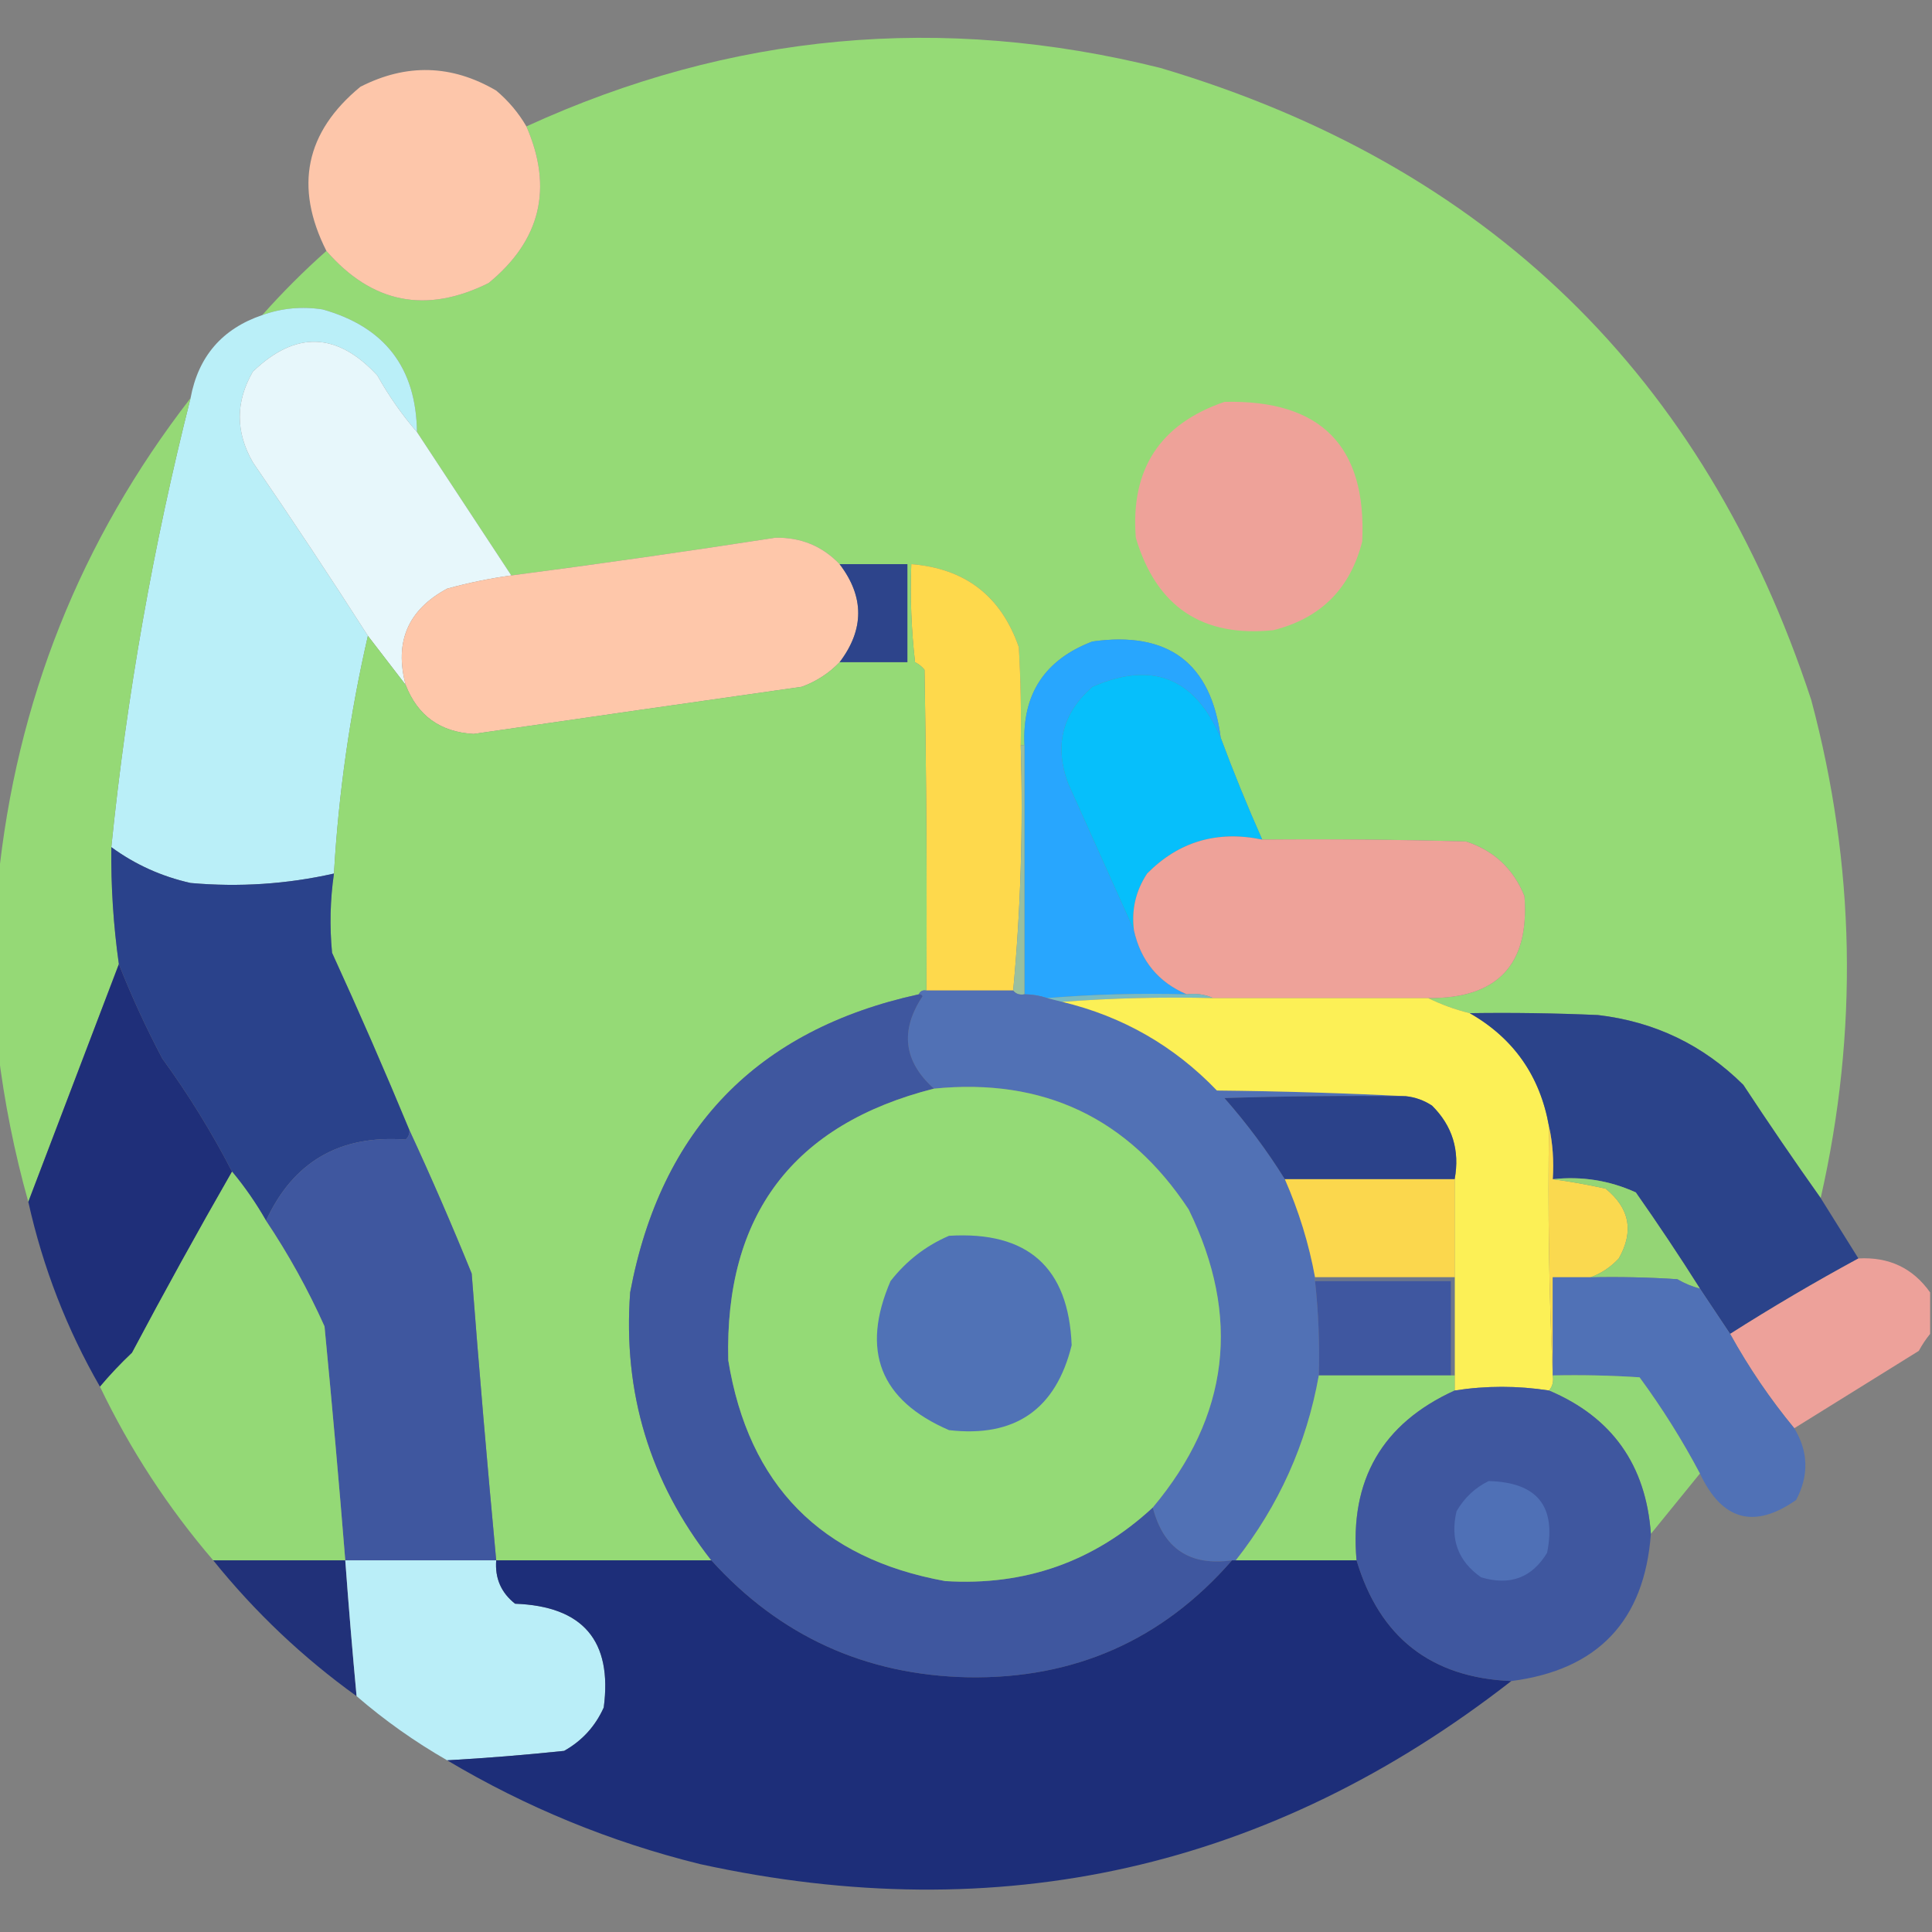 <svg xmlns="http://www.w3.org/2000/svg" xmlns:xlink="http://www.w3.org/1999/xlink" width="512px" height="512px" style="shape-rendering:geometricPrecision; text-rendering:geometricPrecision; image-rendering:optimizeQuality; fill-rule:evenodd; clip-rule:evenodd"><rect width="100%" height="100%" fill="#808080" stroke="none"/><g><path style="opacity:0.998" fill="#95da76" d="M 482.5,317.5 C 475.53,307.678 468.696,297.678 462,287.5C 451.358,276.93 438.524,270.763 423.5,269C 412.172,268.5 400.838,268.333 389.5,268.5C 385.605,267.538 381.939,266.204 378.5,264.5C 396.84,264.663 405.34,255.663 404,237.5C 401.076,230.242 395.909,225.408 388.5,223C 370.503,222.5 352.503,222.333 334.5,222.5C 330.55,213.603 326.884,204.603 323.5,195.5C 320.924,175.683 309.591,167.183 289.5,170C 276.838,174.828 270.838,183.994 271.5,197.5C 271.167,197.5 270.833,197.5 270.5,197.5C 270.666,188.827 270.5,180.16 270,171.5C 265.301,157.97 255.801,150.637 241.5,149.5C 241.167,149.5 240.833,149.5 240.5,149.5C 234.5,149.5 228.5,149.5 222.5,149.5C 217.91,144.71 212.244,142.376 205.5,142.5C 182.201,146.114 158.867,149.448 135.5,152.5C 127.141,139.816 118.807,127.149 110.5,114.5C 110.289,97.452 101.956,86.619 85.5,82C 80.004,81.151 74.671,81.651 69.5,83.5C 74.86,77.473 80.527,71.806 86.5,66.5C 98.605,80.416 112.938,83.249 129.5,75C 143.286,63.688 146.62,49.854 139.5,33.5C 193.608,8.723 249.608,3.556 307.5,18C 394.231,43.731 451.731,99.565 480,185.5C 491.707,229.288 492.541,273.288 482.5,317.5 Z"></path></g><g><path style="opacity:0.991" fill="#fec7aa" d="M 139.5,33.5 C 146.62,49.854 143.286,63.688 129.5,75C 112.938,83.249 98.605,80.416 86.5,66.5C 77.93,49.511 80.93,35.011 95.5,23C 107.705,16.764 119.705,17.097 131.5,24C 134.754,26.747 137.42,29.913 139.5,33.5 Z"></path></g><g><path style="opacity:0.999" fill="#baeff8" d="M 110.5,114.5 C 106.53,109.916 103.03,104.916 100,99.5C 89.298,87.938 78.298,87.605 67,98.5C 62.389,106.472 62.389,114.472 67,122.5C 77.436,137.719 87.602,153.052 97.5,168.5C 92.732,189.208 89.732,210.208 88.5,231.5C 76.018,234.314 63.352,235.147 50.5,234C 42.783,232.268 35.783,229.101 29.5,224.5C 33.583,184.335 40.583,144.668 50.5,105.5C 52.549,94.452 58.882,87.119 69.5,83.5C 74.671,81.651 80.004,81.151 85.5,82C 101.956,86.619 110.289,97.452 110.5,114.5 Z"></path></g><g><path style="opacity:1" fill="#e7f7fb" d="M 110.5,114.5 C 118.807,127.149 127.141,139.816 135.5,152.5C 129.89,153.266 124.224,154.432 118.5,156C 108.136,161.565 104.47,170.065 107.5,181.5C 104.167,177.167 100.833,172.833 97.5,168.5C 87.602,153.052 77.436,137.719 67,122.5C 62.389,114.472 62.389,106.472 67,98.5C 78.298,87.605 89.298,87.938 100,99.5C 103.03,104.916 106.53,109.916 110.5,114.5 Z"></path></g><g><path style="opacity:1" fill="#eea299" d="M 324.5,106.5 C 350.058,105.89 362.225,118.224 361,143.5C 357.842,155.991 350.009,163.825 337.5,167C 318.601,168.961 306.434,160.795 301,142.5C 299.564,124.357 307.397,112.357 324.5,106.5 Z"></path></g><g><path style="opacity:0.991" fill="#95da76" d="M 50.5,105.5 C 40.583,144.668 33.583,184.335 29.5,224.5C 29.386,234.891 30.052,245.224 31.5,255.5C 23.501,276.495 15.501,297.495 7.5,318.5C 3.814,305.361 1.147,292.028 -0.5,278.5C -0.5,263.5 -0.5,248.5 -0.5,233.5C 4.321,185.875 21.321,143.209 50.5,105.5 Z"></path></g><g><path style="opacity:1" fill="#fec7aa" d="M 222.5,149.5 C 229.079,158.135 229.079,166.802 222.5,175.5C 219.707,178.403 216.374,180.569 212.5,182C 183.494,186.12 154.494,190.287 125.5,194.5C 116.675,194 110.675,189.667 107.5,181.5C 104.47,170.065 108.136,161.565 118.5,156C 124.224,154.432 129.89,153.266 135.5,152.5C 158.867,149.448 182.201,146.114 205.5,142.5C 212.244,142.376 217.91,144.71 222.5,149.5 Z"></path></g><g><path style="opacity:1" fill="#2d448b" d="M 222.5,149.5 C 228.5,149.5 234.5,149.5 240.5,149.5C 240.5,158.167 240.5,166.833 240.5,175.5C 234.5,175.5 228.5,175.5 222.5,175.5C 229.079,166.802 229.079,158.135 222.5,149.5 Z"></path></g><g><path style="opacity:1" fill="#fed94c" d="M 241.5,149.5 C 255.801,150.637 265.301,157.97 270,171.5C 270.5,180.16 270.666,188.827 270.5,197.5C 271.156,219.526 270.489,241.192 268.5,262.5C 260.833,262.5 253.167,262.5 245.5,262.5C 245.667,234.165 245.5,205.831 245,177.5C 244.311,176.643 243.478,175.977 242.5,175.5C 241.502,166.859 241.169,158.192 241.5,149.5 Z"></path></g><g><path style="opacity:1" fill="#95da76" d="M 240.5,149.5 C 240.833,149.5 241.167,149.5 241.5,149.5C 241.169,158.192 241.502,166.859 242.5,175.5C 243.478,175.977 244.311,176.643 245,177.5C 245.5,205.831 245.667,234.165 245.5,262.5C 244.508,262.328 243.842,262.662 243.5,263.5C 200.621,272.88 175.121,299.213 167,342.5C 165.045,369.032 172.212,392.699 188.5,413.5C 169.5,413.5 150.5,413.5 131.5,413.5C 129.124,388.193 126.957,362.859 125,337.5C 119.77,324.62 114.27,311.953 108.5,299.5C 101.964,283.734 95.131,268.067 88,252.5C 87.326,245.472 87.492,238.472 88.5,231.5C 89.732,210.208 92.732,189.208 97.5,168.5C 100.833,172.833 104.167,177.167 107.5,181.5C 110.675,189.667 116.675,194 125.5,194.5C 154.494,190.287 183.494,186.12 212.5,182C 216.374,180.569 219.707,178.403 222.5,175.5C 228.5,175.5 234.5,175.5 240.5,175.5C 240.5,166.833 240.5,158.167 240.5,149.5 Z"></path></g><g><path style="opacity:1" fill="#28a6fe" d="M 323.5,195.5 C 316.657,179.576 305.324,175.076 289.5,182C 281.537,188.962 279.37,197.462 283,207.5C 288.883,220.59 294.717,233.59 300.5,246.5C 302.304,254.628 306.971,260.295 314.5,263.5C 301.989,263.171 289.655,263.505 277.5,264.5C 275.565,263.85 273.565,263.517 271.5,263.5C 271.5,241.5 271.5,219.5 271.5,197.5C 270.838,183.994 276.838,174.828 289.5,170C 309.591,167.183 320.924,175.683 323.5,195.5 Z"></path></g><g><path style="opacity:1" fill="#06bffb" d="M 323.5,195.5 C 326.884,204.603 330.55,213.603 334.5,222.5C 322.541,220.028 312.374,223.028 304,231.5C 300.992,236.053 299.826,241.053 300.5,246.5C 294.717,233.59 288.883,220.59 283,207.5C 279.37,197.462 281.537,188.962 289.5,182C 305.324,175.076 316.657,179.576 323.5,195.5 Z"></path></g><g><path style="opacity:1" fill="#99bf9f" d="M 270.5,197.5 C 270.833,197.5 271.167,197.5 271.5,197.5C 271.5,219.5 271.5,241.5 271.5,263.5C 270.209,263.737 269.209,263.404 268.5,262.5C 270.489,241.192 271.156,219.526 270.5,197.5 Z"></path></g><g><path style="opacity:1" fill="#eea299" d="M 334.5,222.5 C 352.503,222.333 370.503,222.5 388.5,223C 395.909,225.408 401.076,230.242 404,237.5C 405.34,255.663 396.84,264.663 378.5,264.5C 359.5,264.5 340.5,264.5 321.5,264.5C 319.393,263.532 317.059,263.198 314.5,263.5C 306.971,260.295 302.304,254.628 300.5,246.5C 299.826,241.053 300.992,236.053 304,231.5C 312.374,223.028 322.541,220.028 334.5,222.5 Z"></path></g><g><path style="opacity:1" fill="#2a428b" d="M 29.5,224.5 C 35.783,229.101 42.783,232.268 50.5,234C 63.352,235.147 76.018,234.314 88.5,231.5C 87.492,238.472 87.326,245.472 88,252.5C 95.131,268.067 101.964,283.734 108.5,299.5C 108.586,300.496 108.252,301.329 107.5,302C 90.015,300.712 77.681,307.878 70.5,323.5C 67.857,318.868 64.857,314.535 61.5,310.5C 56.108,300.054 49.941,290.054 43,280.5C 38.66,272.276 34.827,263.943 31.5,255.5C 30.052,245.224 29.386,234.891 29.5,224.5 Z"></path></g><g><path style="opacity:1" fill="#1f2f79" d="M 31.5,255.5 C 34.827,263.943 38.66,272.276 43,280.5C 49.941,290.054 56.108,300.054 61.5,310.5C 52.425,326.312 43.592,342.312 35,358.5C 31.962,361.369 29.129,364.369 26.5,367.5C 17.7,352.215 11.366,335.881 7.5,318.5C 15.501,297.495 23.501,276.495 31.5,255.5 Z"></path></g><g><path style="opacity:1" fill="#5171b5" d="M 243.5,263.5 C 243.842,262.662 244.508,262.328 245.5,262.5C 253.167,262.5 260.833,262.5 268.5,262.5C 269.209,263.404 270.209,263.737 271.5,263.5C 273.565,263.517 275.565,263.85 277.5,264.5C 278.833,264.833 280.167,265.167 281.5,265.5C 297.494,269.34 311.161,277.173 322.5,289C 339.338,289.168 356.005,289.668 372.5,290.5C 356.497,290.333 340.497,290.5 324.5,291C 330.467,297.786 335.801,304.952 340.5,312.5C 344.211,320.959 346.878,329.625 348.5,338.5C 348.5,338.833 348.5,339.167 348.5,339.5C 349.407,347.792 349.74,356.125 349.5,364.5C 346.264,382.642 338.93,398.975 327.5,413.5C 327.167,413.5 326.833,413.5 326.5,413.5C 315.316,415.077 308.316,410.41 305.5,399.5C 325.792,375.301 328.958,348.967 315,320.5C 299.017,296.26 276.517,285.593 247.5,288.5C 239.456,281.276 238.456,273.109 244.5,264C 244.272,263.601 243.938,263.435 243.5,263.5 Z"></path></g><g><path style="opacity:1" fill="#3f579f" d="M 243.5,263.5 C 243.938,263.435 244.272,263.601 244.5,264C 238.456,273.109 239.456,281.276 247.5,288.5C 210.198,297.974 192.031,321.974 193,360.5C 198.374,393.541 217.541,413.041 250.5,419C 271.692,420.326 290.025,413.826 305.5,399.5C 308.316,410.41 315.316,415.077 326.5,413.5C 308.093,434.647 284.76,444.98 256.5,444.5C 229.33,443.913 206.663,433.58 188.5,413.5C 172.212,392.699 165.045,369.032 167,342.5C 175.121,299.213 200.621,272.88 243.5,263.5 Z"></path></g><g><path style="opacity:1" fill="#79bbc2" d="M 277.5,264.5 C 289.655,263.505 301.989,263.171 314.5,263.5C 317.059,263.198 319.393,263.532 321.5,264.5C 307.99,264.171 294.656,264.504 281.5,265.5C 280.167,265.167 278.833,264.833 277.5,264.5 Z"></path></g><g><path style="opacity:1" fill="#fcf056" d="M 281.5,265.5 C 294.656,264.504 307.99,264.171 321.5,264.5C 340.5,264.5 359.5,264.5 378.5,264.5C 381.939,266.204 385.605,267.538 389.5,268.5C 401.144,275.16 408.144,285.16 410.5,298.5C 410.169,320.673 410.503,342.673 411.5,364.5C 411.768,366.099 411.434,367.432 410.5,368.5C 402.16,367.203 393.826,367.203 385.5,368.5C 385.5,367.167 385.5,365.833 385.5,364.5C 385.5,355.833 385.5,347.167 385.5,338.5C 385.5,329.833 385.5,321.167 385.5,312.5C 386.898,304.858 384.898,298.358 379.5,293C 377.35,291.589 375.016,290.755 372.5,290.5C 356.005,289.668 339.338,289.168 322.5,289C 311.161,277.173 297.494,269.34 281.5,265.5 Z"></path></g><g><path style="opacity:0.999" fill="#2b438a" d="M 389.5,268.5 C 400.838,268.333 412.172,268.5 423.5,269C 438.524,270.763 451.358,276.93 462,287.5C 468.696,297.678 475.53,307.678 482.5,317.5C 485.833,322.833 489.167,328.167 492.5,333.5C 480.884,339.803 469.551,346.47 458.5,353.5C 455.833,349.5 453.167,345.5 450.5,341.5C 445.055,332.882 439.389,324.382 433.5,316C 426.539,312.831 419.206,311.665 411.5,312.5C 411.819,307.637 411.486,302.97 410.5,298.5C 408.144,285.16 401.144,275.16 389.5,268.5 Z"></path></g><g><path style="opacity:1" fill="#94da76" d="M 305.5,399.5 C 290.025,413.826 271.692,420.326 250.5,419C 217.541,413.041 198.374,393.541 193,360.5C 192.031,321.974 210.198,297.974 247.5,288.5C 276.517,285.593 299.017,296.26 315,320.5C 328.958,348.967 325.792,375.301 305.5,399.5 Z"></path></g><g><path style="opacity:1" fill="#2b428a" d="M 372.5,290.5 C 375.016,290.755 377.35,291.589 379.5,293C 384.898,298.358 386.898,304.858 385.5,312.5C 370.5,312.5 355.5,312.5 340.5,312.5C 335.801,304.952 330.467,297.786 324.5,291C 340.497,290.5 356.497,290.333 372.5,290.5 Z"></path></g><g><path style="opacity:1" fill="#3f579f" d="M 108.5,299.5 C 114.27,311.953 119.77,324.62 125,337.5C 126.957,362.859 129.124,388.193 131.5,413.5C 118.167,413.5 104.833,413.5 91.5,413.5C 89.832,392.824 87.999,372.158 86,351.5C 81.616,341.731 76.449,332.398 70.5,323.5C 77.681,307.878 90.015,300.712 107.5,302C 108.252,301.329 108.586,300.496 108.5,299.5 Z"></path></g><g><path style="opacity:0.998" fill="#94d976" d="M 61.5,310.5 C 64.857,314.535 67.857,318.868 70.5,323.5C 76.449,332.398 81.616,341.731 86,351.5C 87.999,372.158 89.832,392.824 91.5,413.5C 79.833,413.5 68.167,413.5 56.5,413.5C 44.499,399.504 34.499,384.171 26.5,367.5C 29.129,364.369 31.962,361.369 35,358.5C 43.592,342.312 52.425,326.312 61.5,310.5 Z"></path></g><g><path style="opacity:1" fill="#fbd74d" d="M 340.5,312.5 C 355.5,312.5 370.5,312.5 385.5,312.5C 385.5,321.167 385.5,329.833 385.5,338.5C 373.167,338.5 360.833,338.5 348.5,338.5C 346.878,329.625 344.211,320.959 340.5,312.5 Z"></path></g><g><path style="opacity:1" fill="#fad94f" d="M 410.5,298.5 C 411.486,302.97 411.819,307.637 411.5,312.5C 416.094,313.115 420.761,313.949 425.5,315C 431.892,320.184 433.058,326.35 429,333.5C 426.83,335.823 424.33,337.49 421.5,338.5C 418.167,338.5 414.833,338.5 411.5,338.5C 411.5,347.167 411.5,355.833 411.5,364.5C 410.503,342.673 410.169,320.673 410.5,298.5 Z"></path></g><g><path style="opacity:1" fill="#94d575" d="M 411.5,312.5 C 419.206,311.665 426.539,312.831 433.5,316C 439.389,324.382 445.055,332.882 450.5,341.5C 448.407,340.955 446.407,340.122 444.5,339C 436.841,338.5 429.174,338.334 421.5,338.5C 424.33,337.49 426.83,335.823 429,333.5C 433.058,326.35 431.892,320.184 425.5,315C 420.761,313.949 416.094,313.115 411.5,312.5 Z"></path></g><g><path style="opacity:1" fill="#5072b6" d="M 251.5,327.5 C 272.371,326.214 283.204,335.881 284,356.5C 279.815,373.515 268.981,381.015 251.5,379C 233.223,371.101 228.057,357.934 236,339.5C 240.184,334.14 245.351,330.14 251.5,327.5 Z"></path></g><g><path style="opacity:0.986" fill="#eea19a" d="M 492.5,333.5 C 500.602,333.053 506.935,336.053 511.5,342.5C 511.5,346.167 511.5,349.833 511.5,353.5C 510.399,354.848 509.399,356.348 508.5,358C 497.436,364.858 486.436,371.692 475.5,378.5C 469.127,370.789 463.461,362.456 458.5,353.5C 469.551,346.47 480.884,339.803 492.5,333.5 Z"></path></g><g><path style="opacity:1" fill="#6c778c" d="M 348.5,339.5 C 348.5,339.167 348.5,338.833 348.5,338.5C 360.833,338.5 373.167,338.5 385.5,338.5C 385.5,347.167 385.5,355.833 385.5,364.5C 385.167,364.5 384.833,364.5 384.5,364.5C 384.5,356.167 384.5,347.833 384.5,339.5C 372.5,339.5 360.5,339.5 348.5,339.5 Z"></path></g><g><path style="opacity:1" fill="#3f57a0" d="M 348.5,339.5 C 360.5,339.5 372.5,339.5 384.5,339.5C 384.5,347.833 384.5,356.167 384.5,364.5C 372.833,364.5 361.167,364.5 349.5,364.5C 349.74,356.125 349.407,347.792 348.5,339.5 Z"></path></g><g><path style="opacity:0.994" fill="#5071b6" d="M 421.5,338.5 C 429.174,338.334 436.841,338.5 444.5,339C 446.407,340.122 448.407,340.955 450.5,341.5C 453.167,345.5 455.833,349.5 458.5,353.5C 463.461,362.456 469.127,370.789 475.5,378.5C 479.249,384.686 479.415,391.019 476,397.5C 464.87,405.295 456.37,402.962 450.5,390.5C 445.813,381.636 440.48,373.136 434.5,365C 426.841,364.5 419.174,364.334 411.5,364.5C 411.5,355.833 411.5,347.167 411.5,338.5C 414.833,338.5 418.167,338.5 421.5,338.5 Z"></path></g><g><path style="opacity:1" fill="#94d976" d="M 349.5,364.5 C 361.167,364.5 372.833,364.5 384.5,364.5C 384.833,364.5 385.167,364.5 385.5,364.5C 385.5,365.833 385.5,367.167 385.5,368.5C 366.289,377.238 357.623,392.238 359.5,413.5C 348.833,413.5 338.167,413.5 327.5,413.5C 338.93,398.975 346.264,382.642 349.5,364.5 Z"></path></g><g><path style="opacity:0.989" fill="#94d976" d="M 411.5,364.5 C 419.174,364.334 426.841,364.5 434.5,365C 440.48,373.136 445.813,381.636 450.5,390.5C 446.167,395.833 441.833,401.167 437.5,406.5C 436.195,388.219 427.195,375.552 410.5,368.5C 411.434,367.432 411.768,366.099 411.5,364.5 Z"></path></g><g><path style="opacity:0.997" fill="#3f579f" d="M 410.5,368.5 C 427.195,375.552 436.195,388.219 437.5,406.5C 435.789,429.545 423.455,442.545 400.5,445.5C 379.261,444.6 365.595,433.934 359.5,413.5C 357.623,392.238 366.289,377.238 385.5,368.5C 393.826,367.203 402.16,367.203 410.5,368.5 Z"></path></g><g><path style="opacity:1" fill="#4f70b6" d="M 394.5,392.5 C 407.316,392.802 412.482,399.135 410,411.5C 405.983,418.138 400.15,420.304 392.5,418C 386.412,413.748 384.246,407.915 386,400.5C 388.074,396.923 390.907,394.256 394.5,392.5 Z"></path></g><g><path style="opacity:0.974" fill="#1f3079" d="M 56.5,413.5 C 68.167,413.5 79.833,413.5 91.5,413.5C 92.38,425.511 93.38,437.511 94.5,449.5C 80.243,439.244 67.576,427.244 56.5,413.5 Z"></path></g><g><path style="opacity:0.997" fill="#baeef8" d="M 91.5,413.5 C 104.833,413.5 118.167,413.5 131.5,413.5C 131.136,418.247 132.802,422.081 136.5,425C 154.498,425.656 162.332,434.822 160,452.5C 157.755,457.499 154.255,461.333 149.5,464C 139.064,465.093 128.73,465.927 118.5,466.5C 109.921,461.578 101.921,455.911 94.5,449.5C 93.38,437.511 92.38,425.511 91.5,413.5 Z"></path></g><g><path style="opacity:0.993" fill="#1d2e79" d="M 131.5,413.5 C 150.5,413.5 169.5,413.5 188.5,413.5C 206.663,433.58 229.33,443.913 256.5,444.5C 284.76,444.98 308.093,434.647 326.5,413.5C 326.833,413.5 327.167,413.5 327.5,413.5C 338.167,413.5 348.833,413.5 359.5,413.5C 365.595,433.934 379.261,444.6 400.5,445.5C 336.673,495.238 265.006,511.405 185.5,494C 161.763,488.128 139.43,478.961 118.5,466.5C 128.73,465.927 139.064,465.093 149.5,464C 154.255,461.333 157.755,457.499 160,452.5C 162.332,434.822 154.498,425.656 136.5,425C 132.802,422.081 131.136,418.247 131.5,413.5 Z"></path></g></svg>